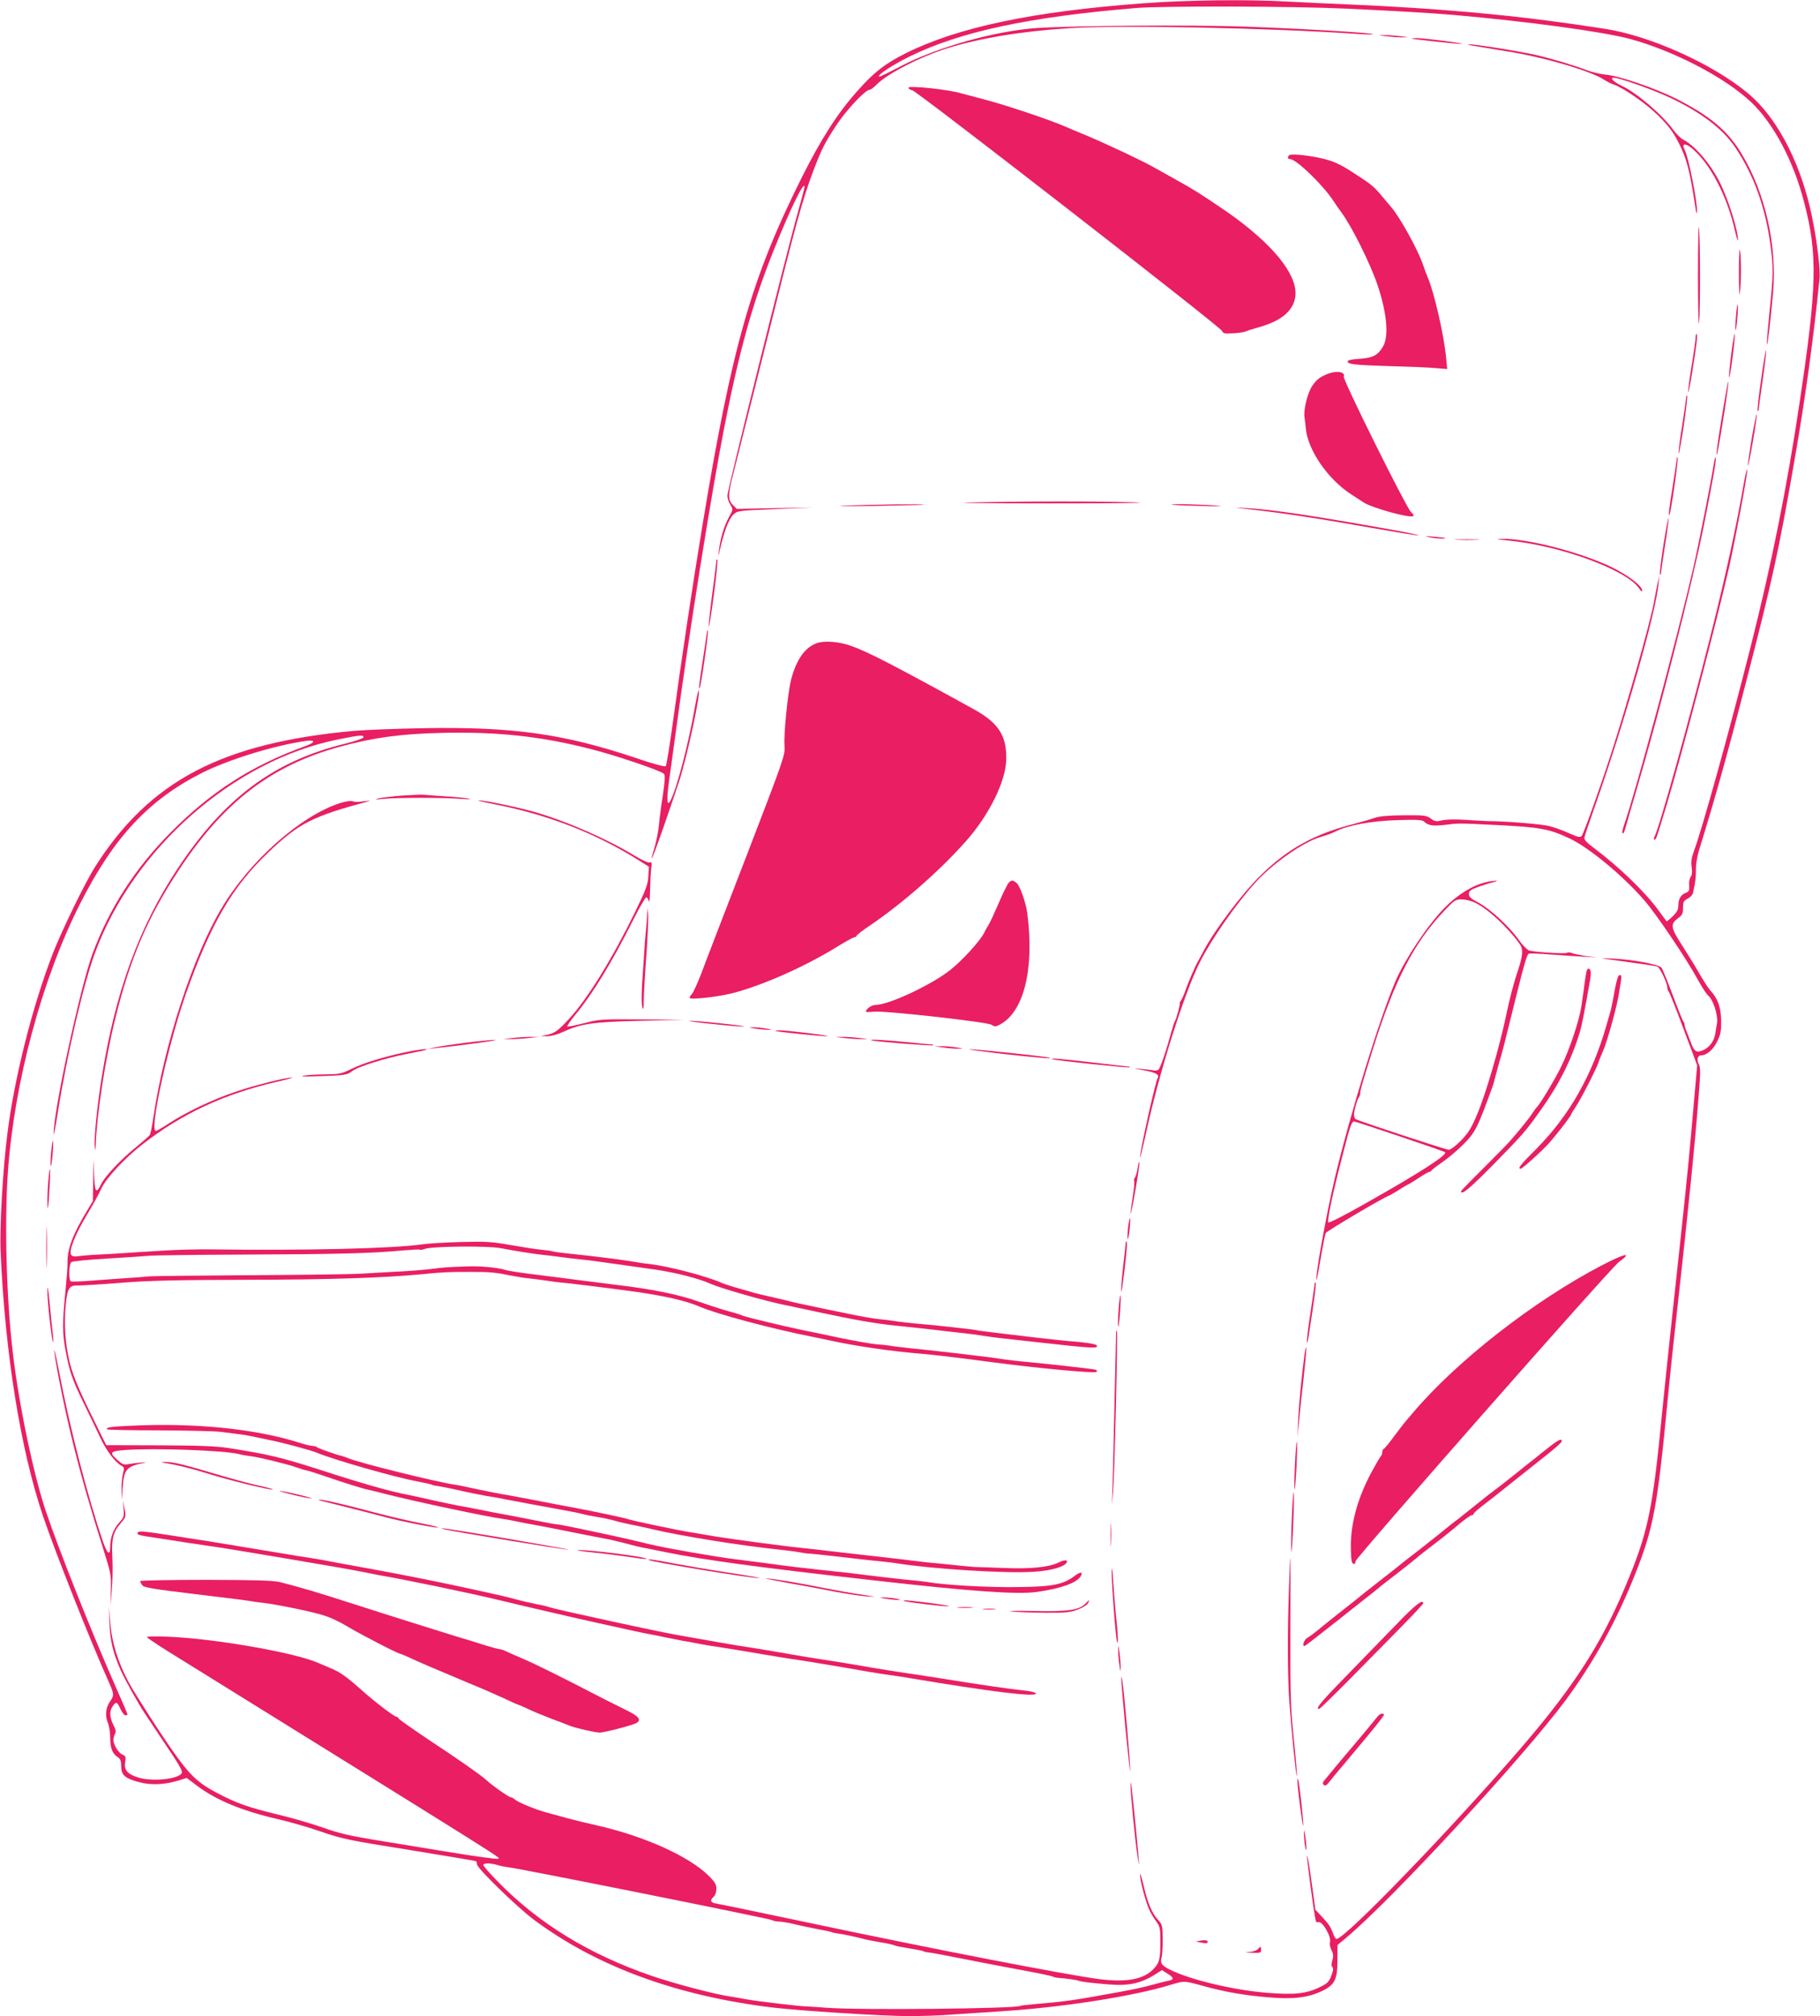 <?xml version="1.0" standalone="no"?>
<!DOCTYPE svg PUBLIC "-//W3C//DTD SVG 20010904//EN"
 "http://www.w3.org/TR/2001/REC-SVG-20010904/DTD/svg10.dtd">
<svg version="1.0" xmlns="http://www.w3.org/2000/svg"
 width="1156pt" height="1280pt" viewBox="0 0 1156 1280"
 preserveAspectRatio="xMidYMid meet">
<g transform="translate(0,1280) scale(0.1,-0.1)"
fill="#e91e63" stroke="none">
<path d="M7260 12779 c-702 -52 -1174 -152 -1505 -316 -132 -66 -203 -121
-305 -236 -128 -142 -233 -306 -359 -557 -319 -639 -442 -1068 -630 -2210 -59
-355 -135 -862 -187 -1245 -20 -148 -41 -274 -45 -279 -5 -6 -81 14 -191 52
-457 153 -778 198 -1338 189 -179 -3 -381 -11 -450 -17 -838 -76 -1296 -315
-1644 -860 -63 -98 -212 -404 -269 -550 -131 -336 -248 -802 -291 -1155 -29
-230 -49 -593 -42 -745 28 -640 126 -1252 269 -1675 81 -239 308 -810 416
-1049 36 -81 37 -89 12 -125 -29 -40 -35 -91 -17 -136 9 -20 16 -64 16 -96 0
-67 13 -102 47 -124 18 -12 23 -24 23 -60 0 -55 24 -76 115 -100 74 -20 162
-16 249 11 l52 16 65 -49 c122 -92 286 -160 516 -213 71 -16 193 -51 273 -79
134 -46 176 -55 560 -116 228 -37 418 -69 422 -71 5 -3 8 -12 8 -21 0 -24 253
-270 361 -351 398 -296 902 -482 1512 -557 174 -21 707 -55 873 -55 78 0 199
4 270 10 71 5 208 14 304 20 397 25 845 95 1090 170 83 25 81 25 208 -10 136
-37 254 -58 412 -71 154 -13 246 -2 334 39 84 40 101 72 101 200 l0 93 56 47
c289 241 1124 1145 1393 1507 180 243 326 508 444 806 114 287 140 428 202
1077 11 118 40 395 65 615 72 648 112 1047 136 1360 10 128 10 162 -1 181 -15
29 -7 56 16 56 34 0 76 36 101 88 22 45 26 66 25 132 -1 84 -21 140 -67 190
-13 14 -42 59 -66 100 -23 41 -73 123 -111 182 -78 120 -81 140 -28 180 25 18
30 29 30 65 0 37 4 44 30 58 16 8 32 25 34 38 16 74 18 98 18 147 -1 30 8 84
19 120 105 339 180 606 307 1100 155 598 202 812 296 1355 72 409 126 803 163
1176 6 59 -16 240 -48 394 -64 313 -202 593 -372 752 -194 181 -593 373 -897
432 -73 14 -373 57 -530 75 -333 40 -717 69 -1105 86 -143 6 -335 15 -427 20
-247 15 -641 10 -918 -11z m1295 -34 c301 -14 543 -28 680 -40 467 -41 943
-106 1114 -151 279 -75 607 -245 773 -402 143 -135 271 -376 338 -639 86 -331
81 -534 -31 -1278 -80 -535 -178 -1022 -310 -1543 -140 -554 -308 -1157 -361
-1299 -15 -41 -18 -66 -13 -99 4 -31 2 -50 -6 -61 -7 -8 -12 -33 -10 -54 2
-34 -1 -40 -23 -48 -30 -12 -46 -39 -46 -82 0 -24 -9 -41 -36 -67 -19 -19 -37
-33 -39 -31 -2 2 -25 34 -52 71 -84 115 -252 277 -405 391 -54 41 -68 56 -64
72 2 11 32 99 66 195 186 526 387 1228 404 1410 l5 55 -10 -45 c-5 -25 -17
-83 -25 -130 -25 -131 -167 -632 -266 -940 -72 -224 -180 -525 -192 -538 -10
-10 -25 -7 -80 18 -37 17 -93 37 -124 45 -51 13 -270 31 -392 32 -25 1 -90 4
-145 8 -59 4 -118 3 -144 -3 -39 -9 -47 -8 -73 11 -28 20 -41 22 -171 21 -101
-1 -155 -6 -187 -17 -25 -9 -82 -25 -127 -37 -253 -64 -424 -158 -596 -328
-117 -114 -291 -345 -361 -477 -14 -27 -30 -57 -35 -65 -17 -28 -63 -134 -82
-189 -10 -30 -24 -60 -30 -67 -6 -8 -9 -14 -6 -14 6 0 -21 -98 -31 -115 -4 -5
-14 -37 -23 -70 -35 -128 -70 -229 -82 -237 -6 -5 -21 -6 -32 -4 -11 3 -47 7
-80 10 -54 4 -52 4 19 -9 74 -13 102 -28 90 -47 -15 -23 -115 -473 -113 -507
0 -9 18 63 39 159 82 379 241 884 341 1081 72 144 232 373 352 505 113 124
306 259 417 291 30 8 71 23 90 33 82 41 229 68 393 73 126 4 161 2 172 -9 25
-25 55 -30 133 -21 86 11 79 11 327 -1 280 -14 338 -25 468 -87 123 -59 337
-236 471 -391 76 -87 267 -370 340 -504 26 -47 55 -92 66 -101 32 -27 63 -125
56 -173 -4 -22 -9 -54 -11 -69 -7 -45 -36 -85 -74 -103 -44 -21 -60 -12 -81
47 -9 24 -22 57 -28 72 -7 16 -12 34 -12 41 0 6 -4 16 -9 22 -4 5 -34 79 -66
165 -32 85 -64 164 -71 174 -16 22 -175 52 -309 59 -85 4 -87 3 -25 -5 206
-28 293 -41 307 -46 16 -6 63 -105 63 -132 0 -9 4 -21 9 -26 5 -6 48 -113 95
-240 l86 -229 -10 -111 c-5 -60 -19 -213 -30 -340 -21 -234 -37 -389 -115
-1105 -24 -223 -53 -502 -65 -620 -63 -655 -91 -788 -240 -1141 -150 -356
-326 -628 -644 -999 -442 -515 -1132 -1230 -1187 -1230 -5 0 -14 12 -19 28
-18 48 -30 67 -73 112 l-42 45 -25 180 c-13 99 -26 172 -28 163 -3 -15 41
-348 54 -406 2 -13 9 -20 15 -16 25 15 89 -94 76 -130 -3 -8 1 -29 10 -47 12
-24 13 -39 6 -64 -7 -23 -7 -37 0 -44 7 -7 5 -24 -7 -55 -15 -38 -25 -49 -71
-71 -86 -43 -162 -51 -337 -37 -213 17 -491 83 -619 148 -51 25 -62 43 -51 77
4 12 7 64 7 115 -1 84 -3 94 -27 120 -40 43 -68 106 -93 216 -13 55 -24 90
-24 76 -1 -35 35 -173 58 -223 10 -23 31 -57 45 -76 24 -32 26 -43 26 -132 0
-110 -6 -132 -46 -173 -63 -63 -169 -82 -336 -62 -200 25 -1058 191 -1838 356
-303 64 -573 120 -598 124 -37 5 -45 20 -22 41 13 12 20 31 20 53 0 29 -9 44
-52 86 -125 122 -405 248 -703 316 -128 29 -177 42 -332 85 -68 19 -174 63
-194 81 -8 8 -20 14 -26 14 -12 0 -125 80 -158 112 -30 28 -170 126 -373 260
-100 67 -182 125 -182 129 0 5 -5 9 -11 9 -14 0 -137 94 -219 167 -100 89
-140 117 -200 142 -30 13 -68 29 -85 36 -139 59 -578 139 -880 160 -91 7 -196
7 -202 2 -2 -3 56 -42 129 -88 2271 -1409 2112 -1309 2101 -1320 -4 -4 -143
15 -308 42 -165 27 -385 63 -489 80 -144 24 -218 41 -315 76 -69 24 -198 62
-287 83 -186 45 -263 72 -386 137 -141 75 -187 123 -362 386 -84 128 -174 270
-199 317 -68 127 -107 253 -117 379 l-9 106 4 -105 c5 -120 22 -191 72 -305
29 -63 107 -204 151 -271 4 -6 61 -91 126 -189 95 -140 118 -180 110 -193 -25
-39 -192 -55 -280 -26 -66 22 -87 47 -79 96 6 34 4 39 -19 49 -25 12 -56 63
-56 94 0 9 5 25 10 36 8 14 6 28 -10 58 -24 48 -26 89 -4 119 21 31 28 28 49
-18 10 -22 24 -40 32 -40 7 0 13 2 13 5 0 3 -33 81 -74 173 -162 368 -361 869
-446 1121 -79 238 -171 678 -209 1006 -41 348 -53 822 -31 1143 41 574 217
1229 460 1707 213 420 435 658 777 830 169 84 454 172 656 201 62 8 62 -9 -1
-32 -343 -124 -599 -288 -857 -548 -227 -229 -389 -480 -497 -770 -79 -214
-251 -1013 -247 -1146 0 -14 12 45 25 130 60 377 164 823 239 1025 247 662
880 1217 1540 1350 138 28 169 31 163 13 -3 -7 -54 -24 -114 -39 -455 -111
-768 -344 -1066 -794 -246 -372 -395 -781 -482 -1325 -29 -181 -50 -390 -44
-440 4 -30 5 -28 6 13 7 191 61 546 123 795 95 387 206 647 406 950 285 432
589 664 1025 782 213 58 388 81 645 87 351 8 626 -21 943 -102 156 -39 447
-138 466 -157 10 -10 8 -39 -6 -138 -11 -69 -22 -154 -25 -190 -3 -36 -15 -95
-25 -131 -62 -207 20 11 151 403 51 152 141 569 127 584 -3 2 -13 -42 -23 -98
-40 -233 -116 -525 -157 -602 -22 -40 -25 5 -8 129 10 72 28 202 40 290 86
645 227 1525 311 1955 95 485 179 785 310 1113 107 268 199 457 199 410 0 -6
-20 -82 -44 -168 -67 -234 -446 -1758 -446 -1791 0 -16 8 -42 19 -59 18 -30
18 -30 -10 -80 -30 -54 -54 -135 -63 -212 -5 -41 -3 -38 9 17 26 112 55 186
83 213 27 25 29 25 267 35 l240 10 -242 -4 -243 -5 -25 25 c-32 32 -32 66 1
192 14 55 108 430 210 835 191 767 228 901 296 1084 53 141 76 189 155 307 62
93 180 218 206 218 8 0 26 14 43 31 66 69 275 177 449 232 204 64 476 109 775
128 335 21 1275 2 1840 -37 52 -4 93 -4 90 -1 -9 9 -467 36 -817 48 -350 12
-1075 6 -1318 -9 -262 -18 -631 -121 -863 -242 -74 -39 -136 -69 -139 -67 -11
11 83 73 192 127 322 159 763 253 1440 309 174 14 998 12 1340 -4z m-5395
-11786 c19 -6 53 -12 75 -15 68 -7 1649 -324 1667 -334 10 -6 32 -10 50 -10
18 -1 60 -8 93 -16 33 -8 96 -22 140 -30 44 -8 87 -17 95 -20 8 -4 29 -8 45
-10 34 -4 115 -22 160 -34 17 -5 64 -14 105 -21 41 -6 81 -15 90 -19 8 -5 51
-13 95 -20 44 -7 85 -15 90 -18 6 -4 21 -7 35 -8 14 -1 106 -18 205 -38 99
-20 268 -52 375 -72 107 -19 199 -39 205 -42 5 -4 21 -8 35 -9 55 -4 123 -14
130 -18 9 -6 75 -14 195 -24 128 -10 205 7 302 70 l33 21 35 -22 c42 -26 44
-38 8 -45 -32 -7 -43 -10 -138 -35 -38 -10 -110 -25 -160 -34 -312 -57 -345
-62 -575 -82 -35 -3 -67 -7 -70 -9 -30 -18 -1022 -28 -1230 -12 -58 5 -112 8
-120 8 -38 0 -314 32 -385 45 -44 8 -93 17 -110 19 -97 14 -354 82 -494 130
-397 136 -719 333 -978 598 -51 52 -93 99 -93 106 0 14 45 14 90 0z"/>
<path d="M8805 12570 c33 -4 80 -8 105 -7 41 0 39 1 -15 7 -33 4 -80 8 -105 7
-41 0 -39 -1 15 -7z"/>
<path d="M8970 12554 c28 -6 293 -34 314 -33 35 2 -236 37 -284 37 -25 0 -38
-2 -30 -4z"/>
<path d="M9360 12509 c30 -5 126 -21 212 -35 231 -36 534 -125 616 -180 15
-10 42 -24 60 -30 68 -24 208 -122 287 -200 62 -62 92 -102 124 -164 55 -108
73 -176 110 -420 5 -33 9 -43 10 -25 2 66 -54 348 -79 395 -21 39 4 44 47 8
115 -96 222 -300 273 -523 10 -44 19 -71 19 -60 2 58 -62 262 -116 368 -59
118 -158 233 -234 272 -15 8 -43 36 -62 62 -70 96 -232 234 -324 277 -65 31
-87 62 -35 50 75 -18 248 -81 339 -124 201 -95 338 -200 417 -319 117 -176
189 -377 221 -615 20 -144 19 -191 -6 -429 -11 -109 -19 -201 -16 -203 5 -5
22 143 39 329 26 295 -49 631 -199 879 -88 148 -202 243 -422 354 -132 65
-354 142 -442 150 -35 4 -86 16 -114 26 -79 31 -232 77 -330 99 -110 25 -391
69 -425 68 -14 -1 0 -5 30 -10z"/>
<path d="M5770 12243 c0 -6 12 -14 26 -17 34 -9 1957 -1502 1966 -1527 6 -16
16 -18 72 -15 35 2 69 7 75 11 6 3 43 15 82 26 142 39 219 101 235 187 24 126
-109 306 -366 499 -94 70 -264 182 -339 223 -15 8 -69 39 -121 68 -124 69
-106 60 -260 134 -74 35 -182 84 -240 108 -58 24 -123 51 -145 61 -96 41 -361
130 -490 164 -77 20 -147 39 -155 41 -75 25 -340 53 -340 37z"/>
<path d="M8188 11814 c-12 -12 -9 -24 6 -24 39 0 209 -164 275 -265 14 -22 38
-56 52 -75 63 -84 181 -320 227 -455 61 -179 75 -329 37 -394 -33 -57 -65 -73
-149 -79 -53 -3 -76 -9 -76 -17 0 -18 46 -23 280 -30 113 -3 238 -8 278 -12
l74 -6 -6 64 c-12 142 -77 425 -118 519 -8 19 -21 53 -28 75 -31 95 -153 315
-207 374 -12 14 -41 48 -64 76 -47 55 -62 67 -193 151 -68 43 -109 61 -170 76
-92 22 -207 34 -218 22z"/>
<path d="M10785 11055 c0 -198 3 -335 7 -305 8 71 8 526 -1 605 -3 33 -6 -102
-6 -300z"/>
<path d="M11045 11070 c0 -108 3 -162 6 -130 9 72 9 213 1 270 -4 25 -7 -38
-7 -140z"/>
<path d="M11026 10789 c-4 -44 -5 -83 -3 -85 3 -3 8 31 12 76 4 45 5 83 2 86
-2 3 -8 -32 -11 -77z"/>
<path d="M10996 10551 c-10 -78 -16 -144 -13 -147 6 -7 41 260 35 276 -2 7
-12 -51 -22 -129z"/>
<path d="M10770 10657 c0 -12 -11 -92 -25 -177 -14 -85 -24 -161 -22 -170 1
-8 13 48 25 125 29 178 36 245 28 245 -3 0 -6 -10 -6 -23z"/>
<path d="M11187 10397 c-16 -109 -26 -201 -23 -205 3 -3 6 -1 6 4 0 6 11 89
25 184 14 96 24 184 23 195 -2 11 -16 -69 -31 -178z"/>
<path d="M8435 10427 c-52 -21 -71 -35 -100 -77 -30 -43 -57 -154 -49 -200 2
-14 6 -45 8 -70 13 -138 140 -322 286 -417 30 -19 66 -43 80 -52 50 -35 301
-104 317 -87 4 4 -2 15 -14 24 -27 21 -435 842 -428 861 12 30 -44 40 -100 18z"/>
<path d="M10937 10155 c-22 -130 -37 -238 -34 -241 4 -5 14 48 53 290 13 88
24 166 22 173 -2 8 -20 -92 -41 -222z"/>
<path d="M10710 10279 c0 -8 -11 -89 -25 -178 -15 -90 -25 -171 -23 -180 2 -9
16 69 32 172 15 103 25 191 22 194 -3 4 -6 0 -6 -8z"/>
<path d="M11126 10015 c-15 -92 -26 -168 -24 -171 6 -6 61 312 56 326 -2 6
-16 -64 -32 -155z"/>
<path d="M10651 9890 c-1 -8 -12 -86 -26 -173 -25 -156 -29 -194 -21 -186 8 8
57 350 52 362 -3 8 -5 6 -5 -3z"/>
<path d="M10885 9853 c-14 -96 -96 -512 -131 -663 -103 -446 -367 -1426 -439
-1629 -8 -24 -13 -46 -10 -49 7 -8 10 -2 27 58 8 30 36 125 61 210 152 514
357 1320 431 1692 62 315 80 417 73 424 -2 3 -8 -17 -12 -43z"/>
<path d="M11076 9730 c-47 -270 -116 -588 -206 -945 -144 -571 -330 -1238
-361 -1297 -6 -12 -6 -18 0 -18 11 0 10 -1 80 230 99 332 315 1153 395 1505
39 174 118 595 114 613 -2 9 -12 -30 -22 -88z"/>
<path d="M6165 9610 c-143 -3 82 -6 500 -6 462 0 672 3 535 7 -256 7 -655 7
-1035 -1z"/>
<path d="M5365 9590 c-77 -4 4 -4 180 -2 176 3 322 6 324 8 6 6 -337 1 -504
-6z"/>
<path d="M7441 9596 c2 -2 87 -6 189 -8 123 -4 155 -3 95 2 -95 8 -291 13
-284 6z"/>
<path d="M7950 9565 c198 -22 453 -61 754 -115 154 -27 291 -50 305 -49 14 0
-59 16 -164 35 -496 89 -771 130 -925 138 -91 5 -90 4 30 -9z"/>
<path d="M10566 9342 c-16 -101 -26 -186 -22 -189 3 -3 6 -1 6 7 0 7 11 85 25
173 14 88 25 167 23 176 -2 8 -16 -67 -32 -167z"/>
<path d="M9075 9390 c40 -9 112 -13 104 -6 -2 2 -35 6 -74 9 -54 4 -61 4 -30
-3z"/>
<path d="M9253 9373 c37 -2 96 -2 130 0 34 2 4 3 -68 3 -71 0 -99 -1 -62 -3z"/>
<path d="M9575 9369 c335 -32 758 -187 837 -306 12 -19 18 -23 18 -11 0 29
-92 98 -195 148 -198 95 -540 183 -697 179 -42 -1 -34 -3 37 -10z"/>
<path d="M4550 9240 c0 -8 -11 -102 -26 -208 -14 -107 -24 -201 -22 -211 2 -9
16 82 32 202 16 120 26 221 22 224 -3 4 -6 0 -6 -7z"/>
<path d="M4491 8790 c-1 -8 -13 -87 -26 -175 -25 -160 -28 -192 -21 -184 8 8
57 350 52 362 -3 8 -5 6 -5 -3z"/>
<path d="M5186 8716 c-75 -28 -128 -105 -161 -230 -21 -84 -48 -347 -42 -420
4 -60 1 -70 -240 -696 -135 -349 -265 -686 -288 -749 -24 -62 -51 -121 -59
-130 -9 -10 -16 -21 -16 -26 0 -14 178 5 275 30 191 50 458 168 665 296 52 32
101 59 108 59 6 0 12 4 12 8 0 5 39 35 88 68 205 139 442 347 607 533 147 166
251 376 256 514 5 156 -48 238 -211 327 -503 277 -672 364 -779 401 -75 26
-167 33 -215 15z"/>
<path d="M2554 7749 c-62 -5 -129 -13 -150 -18 -30 -8 -23 -8 31 -3 89 9 384
9 495 0 53 -4 70 -3 45 2 -22 4 -87 11 -145 14 -58 4 -118 8 -135 10 -16 2
-80 -1 -141 -5z"/>
<path d="M2159 7701 c-251 -81 -572 -366 -751 -666 -181 -303 -364 -863 -433
-1324 -8 -57 -19 -109 -23 -116 -4 -7 -41 -39 -82 -73 -96 -77 -201 -187 -226
-237 -34 -70 -43 -57 -47 67 -3 111 -3 111 -5 -32 l-2 -145 -36 -60 c-91 -149
-127 -246 -125 -331 1 -23 -6 -108 -14 -190 -19 -189 -19 -261 1 -365 25 -136
42 -186 114 -334 37 -77 87 -179 109 -227 39 -82 93 -152 134 -175 17 -9 17
-15 8 -49 -6 -21 -10 -68 -9 -104 l1 -65 6 81 c9 118 24 134 141 158 14 3 5 3
-20 1 -25 -2 -61 -7 -81 -10 -31 -6 -41 -3 -72 25 -55 48 -49 57 45 64 182 14
627 -2 723 -25 22 -6 57 -12 77 -14 51 -6 232 -50 288 -70 25 -9 56 -19 70
-21 14 -3 61 -18 105 -33 103 -36 255 -84 279 -88 10 -2 61 -14 115 -28 201
-51 644 -145 756 -160 17 -3 53 -9 80 -15 28 -6 75 -15 105 -20 30 -5 136 -26
235 -46 99 -19 200 -40 225 -44 25 -4 81 -18 125 -29 44 -12 89 -23 100 -25
11 -2 79 -15 150 -30 258 -52 585 -96 1330 -180 617 -70 905 -90 1030 -73 151
21 253 57 279 99 18 30 -1 31 -38 3 -73 -55 -140 -69 -366 -71 -181 -3 -465
13 -569 32 -19 3 -58 7 -85 10 -28 2 -127 13 -221 24 -192 24 -198 25 -390 45
-77 8 -210 24 -295 36 -85 11 -186 24 -225 29 -131 16 -440 70 -545 95 -58 14
-116 28 -130 31 -14 3 -74 16 -135 30 -156 34 -307 65 -325 66 -8 0 -67 10
-130 23 -63 13 -153 30 -200 39 -47 8 -119 22 -160 31 -41 8 -88 17 -105 20
-32 5 -125 24 -240 50 -38 9 -90 20 -115 25 -109 20 -298 74 -565 161 -240 77
-325 97 -575 136 -79 12 -186 16 -440 17 l-335 1 -35 70 c-134 271 -172 357
-196 450 -30 122 -39 248 -26 374 11 108 22 123 87 120 22 0 141 7 265 17 176
14 350 18 800 19 526 1 858 12 1095 34 156 15 177 16 320 16 136 0 160 -3 275
-26 30 -6 75 -13 100 -15 25 -3 77 -9 115 -15 39 -6 77 -11 85 -11 18 0 284
-33 440 -54 209 -28 359 -62 445 -100 105 -46 458 -140 710 -190 17 -3 68 -14
115 -24 170 -37 390 -69 595 -86 64 -5 193 -20 450 -54 297 -39 639 -70 649
-60 6 6 4 11 -5 14 -13 5 -348 42 -464 52 -27 2 -81 9 -120 14 -85 13 -95 14
-315 40 -96 11 -220 25 -275 30 -55 6 -111 13 -125 15 -14 3 -54 8 -90 10 -36
3 -141 22 -235 41 -93 20 -199 42 -235 49 -62 13 -169 37 -310 72 -36 9 -72
19 -80 23 -8 4 -42 15 -75 23 -33 9 -119 36 -190 61 -135 48 -296 81 -540 110
-71 9 -182 23 -245 31 -63 8 -151 20 -195 25 -172 21 -231 30 -260 39 -42 13
-158 24 -230 21 -110 -3 -170 -7 -215 -14 -59 -8 -164 -16 -270 -21 -47 -3
-132 -7 -190 -11 -58 -4 -379 -8 -715 -10 -335 -2 -626 -5 -645 -8 -19 -2 -78
-7 -130 -10 -52 -3 -152 -11 -223 -16 -70 -6 -132 -8 -137 -5 -15 9 -12 111 3
122 6 6 111 16 232 23 121 7 236 15 255 17 19 3 289 7 600 8 585 2 828 8 1014
26 60 5 111 8 113 5 3 -3 17 0 31 5 45 17 405 21 486 4 82 -16 204 -35 258
-41 21 -2 73 -8 115 -14 43 -6 103 -13 133 -16 30 -2 134 -16 230 -30 96 -14
204 -29 240 -34 131 -19 277 -56 355 -91 68 -30 356 -112 475 -135 14 -3 117
-25 230 -49 189 -41 347 -69 460 -80 98 -10 239 -25 325 -36 50 -6 110 -12
133 -15 24 -2 74 -9 110 -15 73 -11 72 -11 337 -40 367 -41 394 -42 380 -20
-5 9 -78 20 -180 27 -33 3 -136 14 -230 25 -93 11 -206 25 -250 30 -44 5 -90
11 -102 14 -27 6 -273 33 -363 40 -36 3 -94 9 -130 14 -36 6 -92 13 -125 16
-34 3 -126 19 -205 36 -80 16 -186 38 -236 49 -50 10 -109 23 -130 29 -21 5
-73 18 -114 27 -41 9 -88 20 -105 25 -16 5 -64 18 -105 30 -41 11 -88 27 -105
34 -99 44 -338 106 -465 121 -25 2 -71 9 -103 15 -71 12 -254 35 -392 49 -55
6 -106 12 -113 15 -7 3 -41 8 -75 11 -34 3 -123 17 -197 30 -119 21 -156 23
-312 19 -97 -3 -208 -9 -246 -15 -189 -27 -746 -40 -1344 -32 -82 1 -219 -2
-305 -8 -87 -5 -194 -12 -238 -15 -44 -3 -120 -8 -170 -10 -49 -2 -106 -7
-126 -10 -23 -4 -39 -2 -46 7 -19 22 22 126 97 252 39 64 81 141 94 171 29 64
147 191 261 280 249 194 520 320 849 396 67 15 112 28 101 28 -38 1 -237 -49
-358 -90 -143 -48 -314 -129 -421 -199 -42 -28 -81 -50 -86 -50 -44 0 80 558
194 880 159 444 291 670 524 892 191 182 276 225 637 322 11 3 0 3 -25 0 -53
-7 -59 -7 -85 0 -11 3 -45 -3 -76 -13z"/>
<path d="M3135 7695 c343 -66 647 -184 924 -358 l63 -40 -4 -61 c-3 -52 -16
-86 -84 -226 -144 -295 -303 -553 -419 -678 -73 -79 -92 -92 -145 -103 l-35
-7 40 -1 c24 0 62 10 95 25 119 55 192 66 495 73 l280 7 -267 2 c-258 2 -271
1 -368 -24 -56 -14 -104 -24 -107 -21 -3 3 22 39 55 79 110 134 229 329 364
598 40 80 78 144 83 143 6 -1 13 -12 17 -25 3 -13 6 18 7 68 1 50 4 112 7 138
6 40 4 46 -9 40 -9 -3 -47 14 -94 42 -179 109 -434 220 -638 279 -105 30 -322
75 -356 74 -13 0 30 -11 96 -24z"/>
<path d="M6409 7198 c-8 -7 -37 -65 -64 -128 -27 -63 -56 -126 -65 -140 -9
-14 -22 -38 -30 -54 -26 -51 -139 -175 -214 -234 -118 -94 -391 -222 -474
-222 -25 0 -62 -25 -62 -43 0 -3 22 -3 48 0 68 8 720 -65 750 -83 19 -13 26
-13 51 0 153 80 221 348 177 701 -8 68 -46 179 -68 198 -24 20 -30 21 -49 5z"/>
<path d="M9438 7199 c-85 -20 -181 -79 -263 -163 -105 -107 -247 -319 -309
-460 -100 -231 -292 -851 -390 -1266 -50 -212 -125 -625 -114 -635 2 -2 14 60
27 138 13 78 27 150 32 159 8 14 388 238 404 238 2 0 29 16 59 35 30 19 57 35
60 35 2 0 32 18 65 40 33 22 64 40 70 40 5 0 11 4 13 8 2 5 32 28 67 52 35 24
94 73 131 110 81 80 94 106 193 380 3 8 10 33 15 55 6 22 18 65 26 95 19 62
31 111 110 430 46 185 64 248 76 255 5 3 67 1 139 -5 71 -5 167 -12 213 -14
l83 -5 -70 9 c-38 6 -80 14 -91 19 -12 5 -25 6 -30 2 -9 -8 -195 3 -241 14
-11 3 -42 33 -66 68 -61 85 -181 196 -256 236 -48 25 -61 37 -61 55 0 19 10
27 58 45 31 11 75 25 97 30 25 6 31 9 15 9 -14 0 -42 -4 -62 -9z m-73 -128
c80 -36 209 -155 286 -262 27 -38 23 -77 -20 -202 -16 -48 -44 -155 -61 -237
-43 -209 -131 -510 -186 -641 -39 -93 -57 -121 -104 -170 -32 -33 -67 -59 -77
-59 -19 0 -571 182 -593 195 -5 3 -10 16 -10 27 0 26 21 100 32 113 4 5 8 17
8 26 0 18 6 40 79 275 136 435 261 678 454 881 65 68 72 73 111 73 22 0 59 -9
81 -19z m-473 -1486 c154 -52 283 -97 287 -100 16 -17 -163 -132 -509 -327
-123 -70 -228 -124 -233 -119 -9 9 27 182 88 416 49 194 60 225 76 225 6 0
137 -43 291 -95z"/>
<path d="M4110 6985 c-1 -27 -4 -59 -5 -70 -2 -11 -5 -56 -9 -100 -3 -44 -8
-118 -11 -165 -11 -145 -12 -224 -4 -250 5 -16 8 3 8 54 1 44 8 173 17 287 8
115 13 228 11 251 l-4 43 -3 -50z"/>
<path d="M10076 6628 c-3 -13 -7 -43 -11 -68 -3 -25 -7 -58 -10 -75 -2 -16 -7
-48 -10 -70 -14 -95 -75 -277 -130 -389 -39 -80 -137 -242 -154 -256 -4 -3
-15 -18 -26 -35 -18 -30 -89 -117 -149 -185 -17 -19 -93 -96 -168 -171 -76
-75 -138 -139 -138 -142 0 -29 56 18 204 168 194 198 206 212 304 350 115 161
193 317 246 490 13 44 26 108 65 329 9 51 6 76 -10 76 -5 0 -11 -10 -13 -22z"/>
<path d="M10256 6513 c-9 -54 -21 -111 -25 -128 -5 -16 -17 -57 -26 -90 -91
-319 -235 -574 -442 -784 -107 -107 -126 -131 -104 -131 12 0 157 133 191 175
14 17 31 37 37 45 31 36 93 120 93 125 0 4 13 26 29 49 32 47 134 246 146 286
4 14 16 43 26 65 28 62 94 301 104 380 3 17 7 47 11 68 4 28 2 37 -8 37 -10 0
-19 -29 -32 -97z"/>
<path d="M4525 6299 c99 -11 189 -18 200 -16 27 3 -301 38 -345 36 -19 -1 46
-10 145 -20z"/>
<path d="M4795 6270 c28 -5 66 -8 85 -8 28 1 25 2 -15 8 -27 5 -66 8 -85 8
-28 -1 -25 -2 15 -8z"/>
<path d="M4925 6255 c17 -7 296 -35 329 -34 38 2 -255 38 -304 38 -19 -1 -30
-2 -25 -4z"/>
<path d="M3255 6210 l-60 -7 50 0 c28 0 79 3 115 7 l65 7 -55 0 c-30 0 -82 -3
-115 -7z"/>
<path d="M5360 6210 c36 -4 88 -8 115 -7 47 0 46 0 -15 7 -36 4 -87 8 -115 7
-47 0 -46 0 15 -7z"/>
<path d="M2951 6179 c-79 -10 -164 -23 -190 -29 l-46 -9 55 5 c164 17 418 52
375 52 -27 0 -115 -9 -194 -19z"/>
<path d="M5535 6195 c22 -8 387 -37 392 -31 4 3 -5 6 -18 6 -13 0 -87 7 -164
15 -130 13 -233 18 -210 10z"/>
<path d="M5990 6150 c30 -5 73 -8 95 -8 39 1 38 1 -10 8 -27 5 -70 8 -95 8
l-45 -1 55 -7z"/>
<path d="M2576 6120 c-140 -30 -265 -68 -341 -105 -65 -32 -78 -35 -165 -36
-52 0 -115 -4 -140 -8 -29 -5 1 -7 80 -4 175 5 196 8 226 32 36 29 216 85 354
111 63 12 117 24 119 26 9 8 -48 1 -133 -16z"/>
<path d="M6370 6109 c216 -24 335 -34 290 -23 -32 8 -471 54 -502 53 -18 -1
77 -14 212 -30z"/>
<path d="M6685 6075 c21 -8 477 -56 488 -51 7 2 3 5 -8 5 -11 1 -114 12 -230
26 -192 23 -276 29 -250 20z"/>
<path d="M325 5487 c-4 -42 -5 -81 -3 -89 3 -7 8 25 12 71 4 46 5 86 2 88 -2
2 -7 -29 -11 -70z"/>
<path d="M7226 5385 c-4 -27 -12 -55 -18 -62 -5 -7 -7 -16 -4 -21 3 -5 -1 -49
-9 -98 -8 -49 -14 -98 -14 -109 1 -11 14 54 30 145 16 91 28 172 26 180 -2 8
-7 -7 -11 -35z"/>
<path d="M305 5278 c-4 -57 -5 -121 -3 -143 2 -22 7 22 11 98 5 76 7 141 4
143 -3 3 -8 -41 -12 -98z"/>
<path d="M294 4880 c0 -118 2 -167 3 -107 2 59 2 155 0 215 -1 59 -3 10 -3
-108z"/>
<path d="M7165 5005 c-4 -37 -5 -69 -2 -71 2 -3 8 25 12 61 4 37 5 69 2 71 -2
3 -8 -25 -12 -61z"/>
<path d="M7150 4909 c0 -8 -7 -70 -15 -139 -15 -126 -19 -232 -5 -130 21 153
32 271 26 277 -3 3 -6 0 -6 -8z"/>
<path d="M10175 4767 c-432 -225 -922 -607 -1202 -938 -21 -25 -44 -52 -51
-60 -7 -8 -37 -48 -68 -89 -30 -41 -59 -76 -64 -78 -6 -2 -10 -11 -10 -21 0
-9 -5 -22 -10 -27 -6 -6 -33 -53 -61 -105 -84 -157 -129 -317 -129 -464 0 -46
3 -90 6 -99 8 -22 24 -20 24 2 0 21 1623 1865 1673 1900 91 66 38 55 -108 -21z"/>
<path d="M301 4605 c-1 -62 27 -316 36 -325 3 -3 2 22 -2 55 -4 33 -13 121
-20 195 -9 92 -13 116 -14 75z"/>
<path d="M8350 4649 c0 -8 -12 -86 -25 -174 -14 -88 -24 -173 -24 -190 1 -18
5 -8 10 25 38 246 51 342 45 347 -3 4 -6 0 -6 -8z"/>
<path d="M7105 4487 c-4 -53 -5 -101 -3 -109 3 -7 8 33 12 90 4 57 6 106 3
108 -3 3 -8 -37 -12 -89z"/>
<path d="M7089 4349 c0 -2 -4 -204 -10 -449 -5 -245 -11 -492 -13 -550 l-4
-105 8 85 c9 99 31 1012 24 1019 -2 2 -4 2 -5 0z"/>
<path d="M345 4220 c9 -89 73 -401 121 -592 51 -205 111 -414 187 -653 52
-165 54 -173 51 -270 l-2 -100 8 100 c5 55 7 145 4 200 -7 121 3 167 52 223
35 42 35 43 25 94 l-10 53 4 -53 c4 -49 2 -56 -29 -90 -36 -40 -56 -94 -56
-155 0 -58 -20 -42 -47 39 -97 284 -211 724 -279 1083 -19 97 -32 151 -29 121z"/>
<path d="M8286 4203 c-20 -156 -35 -312 -40 -413 l-5 -115 10 100 c5 55 18
183 30 284 11 101 18 185 16 187 -2 3 -7 -17 -11 -43z"/>
<path d="M826 3748 c-130 -6 -157 -11 -144 -23 3 -3 151 -6 329 -6 178 -1 356
-5 394 -10 39 -5 88 -11 110 -14 22 -2 63 -9 90 -15 28 -6 70 -15 95 -20 89
-17 271 -66 315 -84 105 -44 493 -155 639 -182 43 -8 83 -17 88 -20 5 -3 23
-7 41 -9 18 -3 61 -11 97 -19 81 -19 215 -46 255 -51 17 -3 53 -9 80 -15 57
-11 217 -41 350 -65 49 -9 107 -20 130 -26 22 -6 66 -15 99 -20 32 -5 84 -16
115 -25 31 -9 76 -19 101 -24 25 -4 83 -17 130 -28 186 -44 557 -104 824 -132
49 -5 105 -13 125 -17 20 -4 39 -6 42 -6 3 1 102 -9 220 -23 118 -14 237 -27
264 -29 28 -3 64 -7 80 -10 221 -36 698 -66 871 -54 108 7 191 30 208 57 12
20 -11 21 -50 2 -60 -30 -180 -42 -343 -35 -80 3 -156 6 -169 6 -12 -1 -64 4
-115 9 -50 6 -117 12 -147 15 -30 2 -93 9 -140 15 -47 6 -182 22 -300 35 -118
13 -255 29 -305 35 -49 6 -110 12 -135 15 -85 8 -434 55 -525 70 -49 9 -119
20 -154 26 -69 10 -392 78 -401 84 -9 5 -233 53 -355 75 -55 10 -161 30 -235
45 -74 14 -148 28 -165 31 -37 5 -168 31 -255 50 -36 8 -79 17 -97 19 -118 18
-596 136 -668 166 -16 6 -35 13 -42 15 -33 6 -149 48 -158 55 -5 5 -18 9 -30
9 -11 0 -49 9 -85 21 -282 89 -667 127 -1074 107z"/>
<path d="M9880 3643 c-14 -9 -52 -39 -85 -65 -33 -27 -64 -52 -70 -56 -5 -4
-55 -43 -109 -87 -55 -44 -110 -87 -122 -95 -12 -8 -64 -49 -116 -91 -51 -41
-105 -84 -119 -95 -15 -10 -69 -53 -120 -95 -52 -41 -106 -84 -120 -95 -31
-23 -128 -99 -149 -117 -8 -6 -62 -49 -120 -94 -58 -45 -112 -88 -121 -96 -8
-7 -62 -50 -120 -95 -57 -45 -122 -97 -144 -116 -22 -18 -50 -38 -62 -45 -19
-10 -34 -51 -18 -51 5 0 44 30 209 160 59 47 138 109 174 138 37 28 74 58 82
65 8 7 35 29 60 48 73 56 164 127 183 144 10 9 40 33 66 53 27 20 71 55 100
77 29 22 80 64 114 93 34 28 68 52 74 52 7 0 13 4 13 9 0 5 26 28 57 52 32 24
106 82 164 129 59 47 140 111 180 143 110 86 159 128 159 138 0 13 -13 11 -40
-8z"/>
<path d="M8225 3500 c-4 -83 -5 -153 -2 -156 2 -3 8 63 12 146 4 83 5 154 2
156 -3 3 -8 -63 -12 -146z"/>
<path d="M1040 3513 c75 -11 188 -39 285 -70 130 -41 393 -105 408 -100 6 2
-37 14 -94 26 -57 13 -177 45 -266 72 -200 60 -278 79 -323 77 -26 0 -28 -2
-10 -5z"/>
<path d="M1836 3316 c50 -13 110 -26 135 -29 24 -4 1 5 -51 18 -52 13 -113 26
-135 29 -22 3 1 -5 51 -18z"/>
<path d="M8205 3158 c-4 -95 -5 -189 -3 -208 2 -19 7 56 12 168 5 112 6 205 3
208 -3 3 -8 -73 -12 -168z"/>
<path d="M2055 3268 c251 -63 321 -81 384 -98 103 -28 329 -72 343 -68 7 3
-42 14 -108 27 -65 12 -202 44 -304 71 -187 50 -322 81 -343 79 -7 -1 6 -6 28
-11z"/>
<path d="M7054 3055 c0 -66 1 -92 3 -57 2 34 2 88 0 120 -2 31 -3 3 -3 -63z"/>
<path d="M2830 3089 c59 -14 757 -129 782 -128 13 0 -161 31 -387 70 -388 65
-475 78 -395 58z"/>
<path d="M875 3070 c-8 -14 3 -17 125 -35 58 -9 148 -23 200 -31 52 -8 113
-17 135 -20 94 -12 880 -145 970 -164 28 -6 73 -15 100 -20 155 -26 585 -115
770 -160 140 -34 476 -112 590 -137 242 -54 331 -73 360 -78 17 -3 64 -12 105
-21 41 -8 89 -18 105 -21 17 -2 66 -11 110 -20 44 -8 96 -17 115 -19 19 -3
116 -18 215 -35 99 -17 208 -35 242 -40 57 -7 297 -47 508 -84 50 -8 105 -17
123 -19 18 -2 77 -11 130 -20 513 -86 802 -122 802 -98 0 6 -26 13 -57 17
-120 13 -292 38 -558 81 -55 9 -116 18 -135 21 -74 10 -289 44 -365 58 -44 8
-141 24 -215 35 -74 11 -171 27 -215 35 -109 19 -263 45 -300 50 -25 3 -212
35 -440 76 -60 10 -347 71 -495 104 -58 13 -148 33 -200 44 -52 12 -102 24
-110 27 -8 4 -46 13 -85 20 -38 8 -92 20 -120 28 -64 18 -190 46 -405 92 -218
46 -374 76 -589 115 -63 11 -148 27 -190 35 -42 8 -89 17 -106 19 -16 2 -166
26 -332 54 -280 47 -350 58 -603 97 -149 23 -178 25 -185 14z"/>
<path d="M3765 2944 c72 -7 177 -21 233 -29 57 -9 106 -15 108 -12 11 11 -357
58 -433 56 -21 -1 21 -8 92 -15z"/>
<path d="M8187 2713 c-10 -280 -9 -566 3 -723 14 -190 42 -471 47 -466 3 2 -6
107 -19 233 -21 206 -23 272 -22 691 1 254 1 462 -1 462 -1 0 -5 -88 -8 -197z"/>
<path d="M4121 2896 c12 -12 651 -117 701 -115 13 1 -74 16 -192 34 -118 18
-276 45 -350 59 -131 25 -168 30 -159 22z"/>
<path d="M7061 2818 c-1 -69 27 -440 35 -447 7 -7 5 53 -6 156 -6 54 -14 157
-19 228 -5 88 -9 108 -10 63z"/>
<path d="M5005 2750 c88 -15 219 -40 292 -54 73 -14 165 -28 205 -31 71 -4 70
-4 -22 10 -52 7 -165 27 -250 44 -184 36 -337 61 -365 60 -11 0 52 -13 140
-29z"/>
<path d="M890 2762 c0 -5 6 -16 13 -26 11 -15 65 -24 338 -57 178 -21 335 -41
349 -44 14 -3 50 -8 80 -11 73 -8 265 -46 363 -73 53 -14 114 -41 185 -84 94
-55 312 -167 326 -167 3 0 33 -13 68 -29 64 -30 152 -67 378 -162 69 -28 162
-69 208 -90 45 -22 84 -39 87 -39 2 0 32 -13 67 -29 35 -17 101 -44 148 -62
47 -17 99 -37 115 -44 36 -15 165 -45 194 -45 27 0 206 46 232 60 36 20 17 44
-66 84 -44 21 -190 95 -325 165 -135 69 -280 140 -322 157 -42 18 -91 39 -109
48 -18 9 -38 16 -46 16 -7 0 -48 11 -91 24 -42 14 -124 39 -182 56 -97 30
-455 142 -665 210 -202 65 -334 105 -455 135 -43 11 -148 14 -472 15 -230 0
-418 -4 -418 -8z"/>
<path d="M5625 2650 c69 -11 126 -10 65 1 -25 4 -61 7 -80 7 -29 -1 -26 -2 15
-8z"/>
<path d="M5741 2636 c7 -7 268 -38 286 -34 10 2 -45 11 -122 21 -145 18 -171
20 -164 13z"/>
<path d="M6895 2620 c-38 -42 -113 -53 -330 -48 -110 2 -173 1 -140 -3 33 -4
128 -7 212 -8 131 -1 160 2 208 20 30 11 60 29 65 40 14 25 8 24 -15 -1z"/>
<path d="M8883 2501 c-67 -69 -210 -216 -317 -326 -176 -180 -214 -225 -188
-225 5 0 94 87 198 192 104 106 251 255 327 332 75 76 137 143 137 147 0 29
-50 -9 -157 -120z"/>
<path d="M6088 2593 c23 -2 61 -2 85 0 23 2 4 4 -43 4 -47 0 -66 -2 -42 -4z"/>
<path d="M6247 2583 c18 -2 50 -2 70 0 21 2 7 4 -32 4 -38 0 -55 -2 -38 -4z"/>
<path d="M7102 2325 c0 -22 3 -65 8 -95 6 -48 7 -50 8 -15 0 22 -3 65 -8 95
-6 48 -7 50 -8 15z"/>
<path d="M7122 2145 c-1 -16 12 -163 27 -325 16 -162 29 -280 30 -263 1 39
-37 485 -49 563 -4 30 -8 42 -8 25z"/>
<path d="M8749 1901 c-12 -16 -130 -158 -180 -216 -10 -11 -46 -54 -80 -95
-34 -41 -69 -83 -77 -93 -11 -13 -12 -21 -5 -28 8 -8 16 -6 27 7 8 11 63 77
123 148 160 190 233 280 233 289 0 14 -28 7 -41 -12z"/>
<path d="M8241 1495 c-2 -34 33 -299 37 -286 4 11 -25 275 -33 296 -2 6 -4 1
-4 -10z"/>
<path d="M7181 1473 c-2 -47 28 -353 44 -458 15 -98 13 -63 -10 175 -27 267
-32 316 -34 283z"/>
<path d="M8282 1160 c0 -19 3 -55 7 -80 11 -61 12 -4 1 65 -6 41 -7 44 -8 15z"/>
<path d="M7630 480 l-35 -6 34 -7 c35 -7 46 -5 40 10 -2 4 -20 6 -39 3z"/>
<path d="M7990 426 c-6 -8 -30 -17 -53 -19 -36 -3 -33 -4 16 -5 51 -2 57 0 57
18 0 24 -4 25 -20 6z"/>
</g>
</svg>
